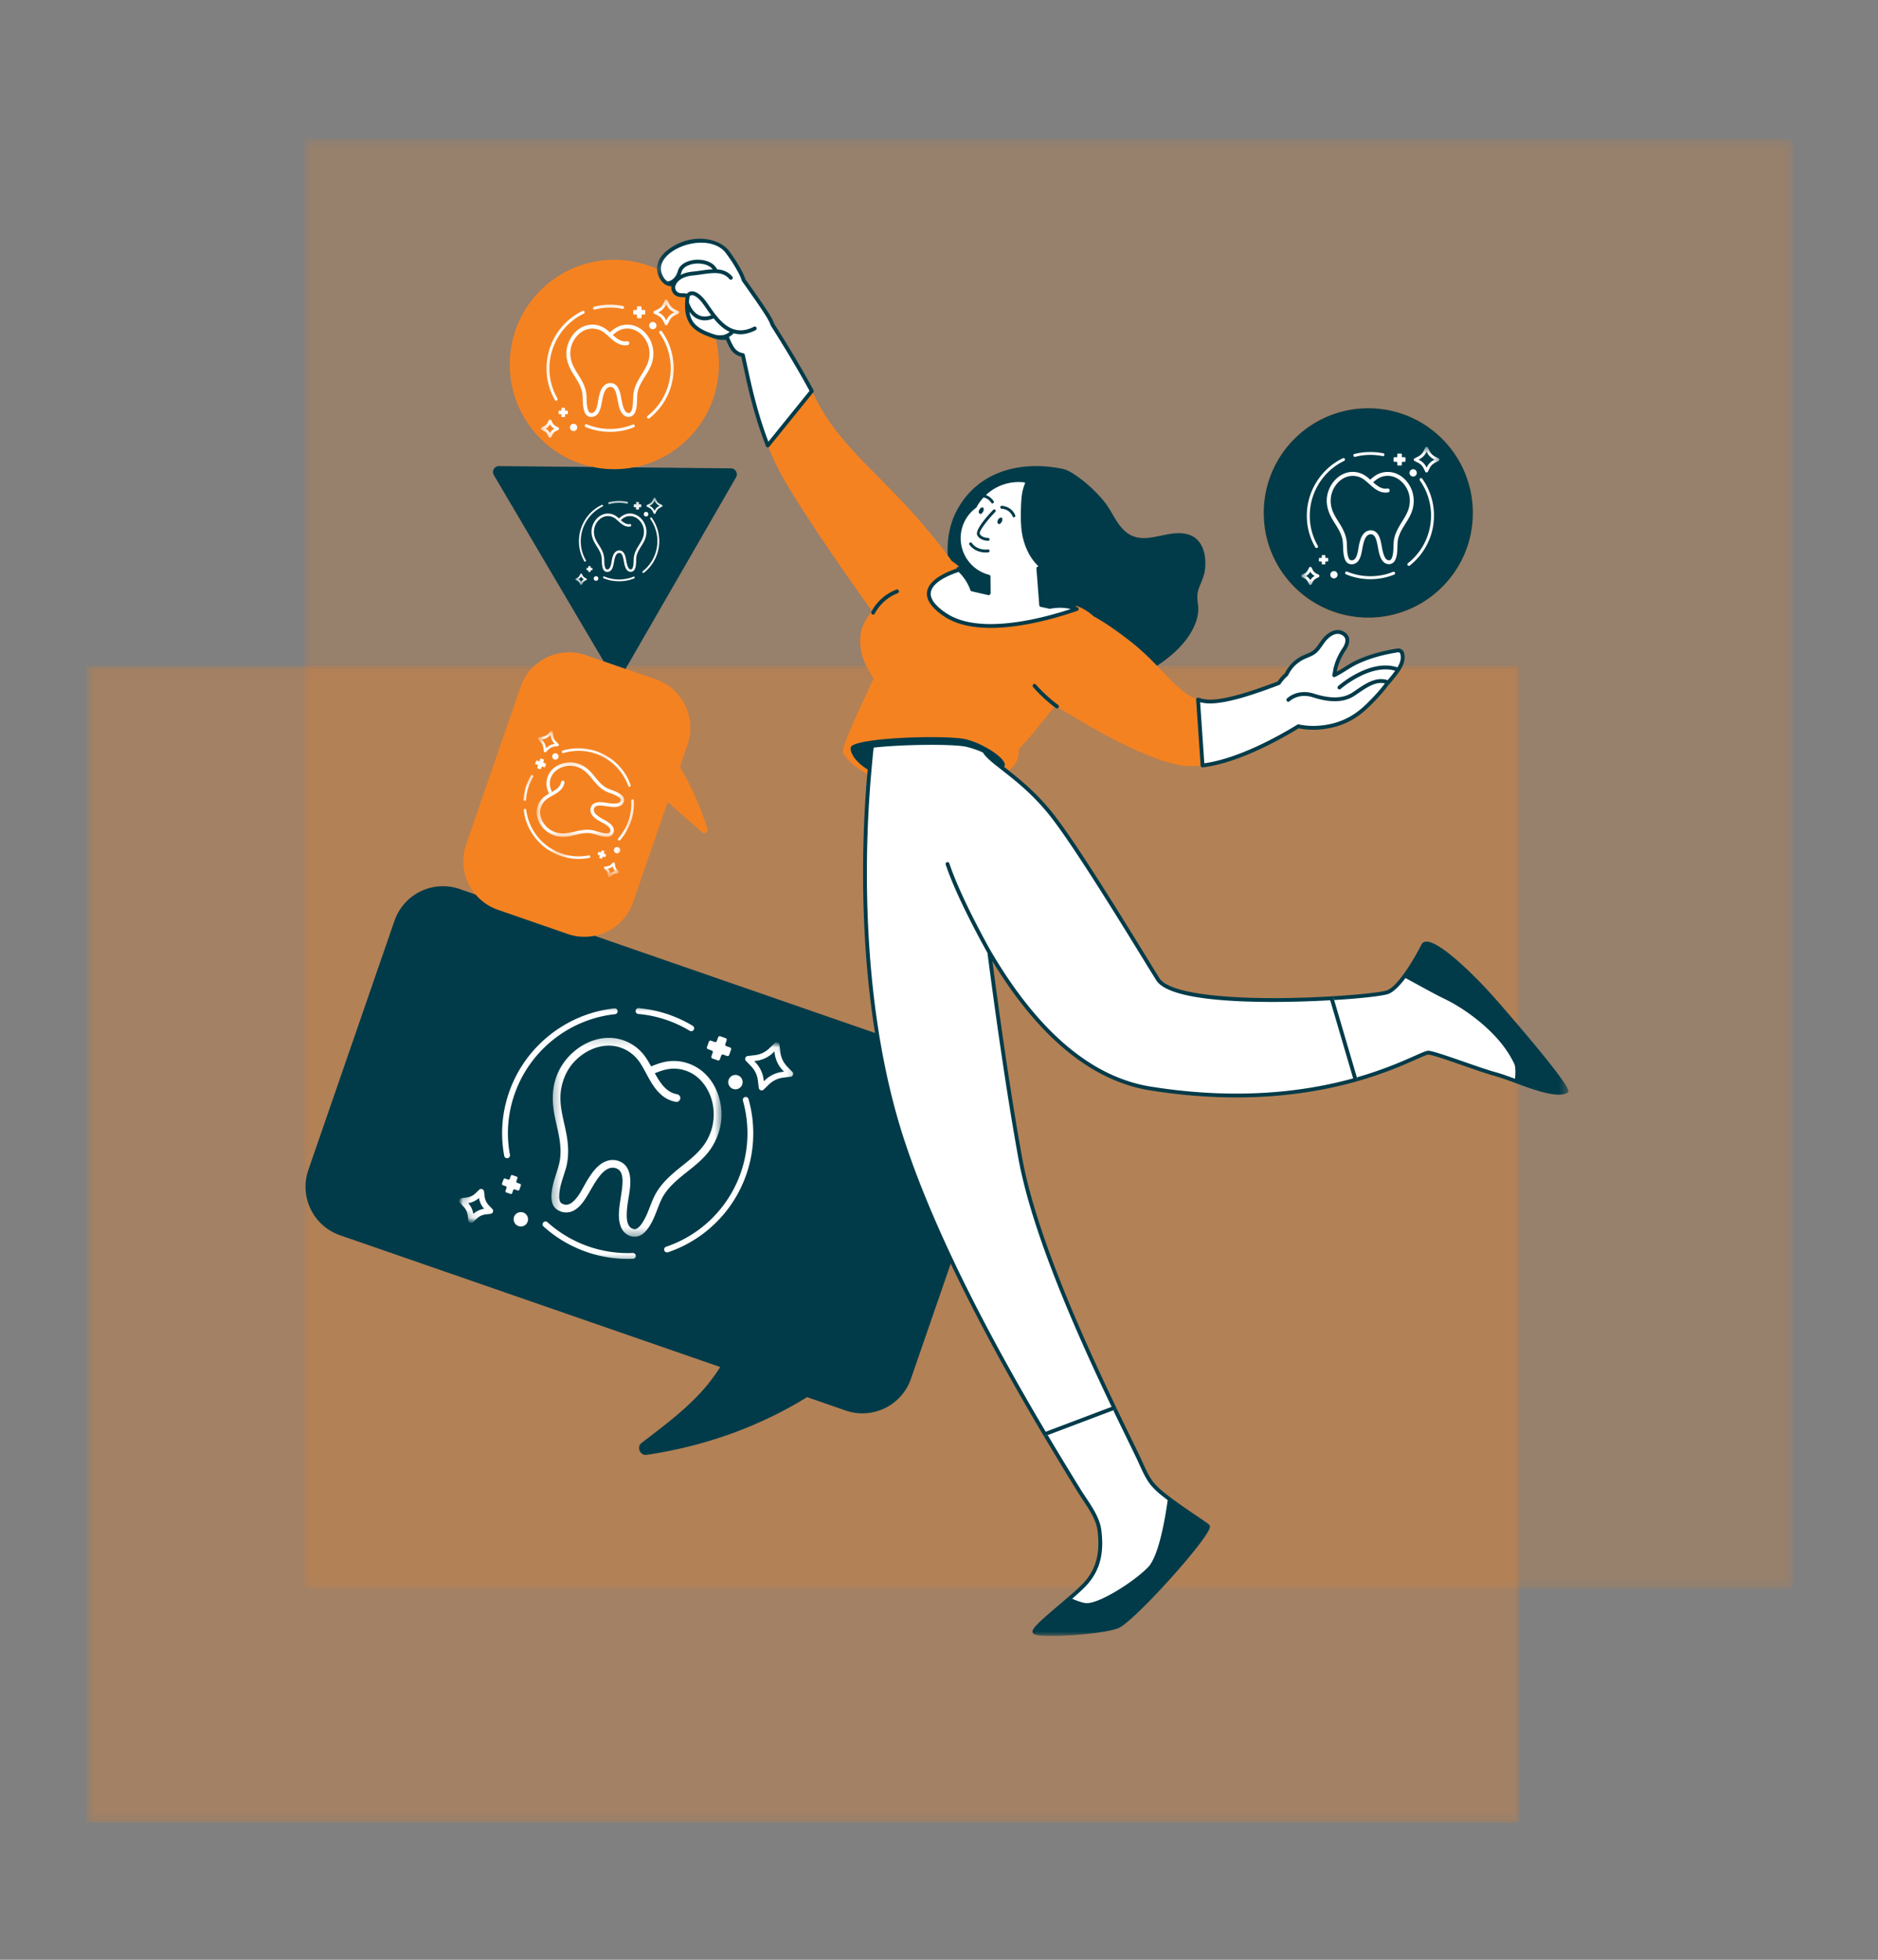 <svg xmlns="http://www.w3.org/2000/svg" fill="none" viewBox="0 0 209 218">
  <rect x="0" y="0" width="209" height="218" fill="#808080" stroke="none"/>
  <g opacity=".3">
    <mask id="a" width="162" height="130" x="9" y="73" maskUnits="userSpaceOnUse" style="mask-type:luminance">
      <path fill="#fff" d="M170.01 73.634H9V203h161.01V73.634Z"/>
    </mask>
    <g mask="url(#a)">
      <mask id="b" width="161" height="129" x="9" y="74" maskUnits="userSpaceOnUse" style="mask-type:luminance">
        <path fill="#fff" d="M9.626 74.007H169.08V202.76H9.626V74.007Z"/>
      </mask>
      <g mask="url(#b)">
        <path fill="#F58220" d="M9.626 74.007h159.4V202.76H9.626V74.007Z"/>
      </g>
    </g>
  </g>
  <g opacity=".2">
    <mask id="c" width="168" height="163" x="33" y="15" maskUnits="userSpaceOnUse" style="mask-type:luminance">
      <path fill="#fff" d="M200.54 15H33.198v162.029H200.54V15Z"/>
    </mask>
    <g mask="url(#c)">
      <mask id="d" width="167" height="162" x="33" y="15" maskUnits="userSpaceOnUse" style="mask-type:luminance">
        <path fill="#fff" d="M33.849 15.467h165.723v161.261H33.849V15.467Z"/>
      </mask>
      <g mask="url(#d)">
        <path fill="#F58220" d="M33.849 15.467h165.668v161.261H33.849V15.467Z"/>
      </g>
    </g>
  </g>
  <path fill="#F58220" d="M163.914 57.06a11.479 11.479 0 0 1-.502 3.38 11.568 11.568 0 0 1-2.907 4.854c-.27.271-.55.526-.846.769-.294.24-.6.469-.916.681a11.927 11.927 0 0 1-2.014 1.076 11.608 11.608 0 0 1-2.182.662 11.636 11.636 0 0 1-3.412.168 11.57 11.57 0 0 1-2.237-.447 11.628 11.628 0 0 1-2.108-.872 11.548 11.548 0 0 1-2.743-2.037 11.774 11.774 0 0 1-1.448-1.764 11.596 11.596 0 0 1-1.076-2.014 11.873 11.873 0 0 1-.662-2.184 11.693 11.693 0 0 1-.166-3.416 11.695 11.695 0 0 1 .444-2.24 11.659 11.659 0 0 1 2.908-4.853c.27-.27.552-.526.846-.77a11 11 0 0 1 .918-.678c.315-.213.642-.41.979-.59a11.658 11.658 0 0 1 3.215-1.15 11.601 11.601 0 0 1 4.542 0 11.638 11.638 0 0 1 3.214 1.15c.338.18.664.377.982.59a11.486 11.486 0 0 1 1.762 1.448 11.772 11.772 0 0 1 1.448 1.764 11.659 11.659 0 0 1 1.076 2.014c.145.352.274.712.383 1.075a11.628 11.628 0 0 1 .447 2.24c.038.38.055.76.055 1.143Z"/>
  <path fill="#fff" d="M168.732 118.295c-1.59-3.484-5.559-6.273-7.859-7.36-1.151-.552-2.882-1.529-4.521-2.413-.598.82-1.26 1.545-1.842 1.813-.471.221-3.009.521-6.315.709-7.089.426-17.751.347-19.326-2.096-1.196-1.876-8.079-13.351-11.466-17.827-2.047-2.726-4.19-4.383-5.732-5.597-1.008-.786-1.779-1.371-2.143-1.985a9.883 9.883 0 0 0-1.968-.677c-1.496-.33-7.228-.285-10.522.11a78.705 78.705 0 0 0-.282 2.868c-.677 7.502-1.481 25.204 3.637 40.919 3.782 11.569 10.822 24.243 15.892 32.771l.226-.086-.226.086a470.993 470.993 0 0 0 3.8 6.273c.826 1.345 2.066 2.84 2.268 4.428.267 2.117.039 4.012-1.359 5.708-.41.504-1.196 1.214-2.062 1.955.55.267 1.164.519 1.764.631 1.479.3 5.763-2.491 7.259-4.082 1.166-1.247 1.907-5.281 2.222-7.663-.826-.635-1.656-1.238-2.235-2.121-.543-.826-.894-1.759-1.321-2.647-.87-1.801-1.755-3.593-2.619-5.396l-6.816 2.574 6.816-2.576c-3.606-7.549-8.913-19.245-10.473-27.867-1.354-7.472-2.599-16.394-3.434-22.825 4.363 7.441 10.286 13.951 17.954 15.164 10.003 1.591 17.626.472 22.806-.977 4.915-1.389 7.64-3.059 8.127-3.01.992.109 5.576 1.891 7.465 2.394.583.158 1.435.474 2.347.805.081-.789.111-1.624-.062-2.003Zm-51.965 41.053.057-.022c-.019.009-.039.015-.057.022Zm-10.026-95.97c.646.6 1.15 1.357 1.448 2.192l1.845.425-.002-.03-.016-1.822a4.437 4.437 0 0 1-.663-.223 4.416 4.416 0 0 1-.855-7.606 5.484 5.484 0 0 1 5.877-2.809c-.035.068-.07.136-.097.206-.015.03.016.06.016.105-.32.682-.397 1.422-.443 2.222-.007.114-.009.228-.015.342-.009.234-.016.471-.02.706-.002.07 0 .14 0 .21-.002.186 0 .37.004.554.005.134.013.268.022.401.009.13.013.259.024.39.027.27.059.537.105.805.031.153.066.308.106.462.011.05.026.098.039.147.031.105.061.21.094.315l.059.169.11.291.07.167c.044.1.092.2.14.298l.07.14a7.604 7.604 0 0 0 .248.425c.055.086.116.167.175.248.04.057.077.111.121.166.022.029.046.057.07.086.015.02.031.037.046.054.184.22.381.428.6.612-.118.072-.241.14-.366.206l.314 4.07.97.207a6.345 6.345 0 0 1 1.103-.112c.661 0 1.308.112 1.891.349-3.136 1.086-10.744 3.277-14.664.628-4.207-2.835.077-4.522 1.574-4.995Zm27.089 21.77-.504-7.33c.409.14.852.22 1.323.22 2.189 0 5.599-1.28 7.669-2.052.235-.348.511-.675.848-.968.158-.338.377-.649.627-.949a4.26 4.26 0 0 1 .909-.752c.408-.247.879-.39 1.302-.61.644-.351.926-.987 1.349-1.508.423-.52 1.238-1.195 2.053-.765.8.403.566 1.207.189 1.766-.438.662-.767 1.35-.955 2.09-.064.274-.095.546-.158.818.863-.414 1.678-1.039 2.414-1.39 1.427-.688 3.026-1.115 4.643-1.362.25-.04.454.129.502.31.25.91-.298 1.703-.878 2.442-.252.326-.518.637-.8.948-.596.83-1.35 1.624-2.086 2.35-.769.753-1.63 1.415-2.697 1.87-1.473.636-3.416.888-5.086.513-2.281 1.394-6.817 3.896-10.664 4.358Zm-47.868-49.04c1.216 1.917 2.965 4.757 4.382 7.395l-4.897 6.052c-1.602-4.04-2.28-7.906-2.774-10.058-.515-.072-.95-.365-1.231-.854-.206-.333-.355-.71-.517-1.067-.557.074-1.126-.046-1.659-.224-.747-.26-1.56-.59-2.101-1.176-.752-.824-.818-2.106-.623-3.278a2.602 2.602 0 0 0-.547-.062c-.327.007-.666-.048-.875-.315-.256-.338-.243-.653-.092-.931-.453.1-.94-.022-1.28-.507-2.206-3.164 5.036-6.034 7.231-3.023.401.552.787 1.108 1.116 1.693.217.38.506.888.664 1.412.346.48.688.961 1.023 1.45.55.782 1.102 1.562 1.61 2.37.22.347.432.724.57 1.123Z"/>
  <path fill="#F58220" d="M133.83 85.147c-.787.095-1.558.11-2.268 0-4.155-.6-10.947-4.66-14.116-6.674-1.612 2.023-3.641 4.534-3.948 4.709-.298.182.241 1.363-1.19 2.504-.188-.149-.366-.289-.541-.425.322-.497-.839-1.494-2.239-2.22a9.222 9.222 0 0 0-1.968-.788c-1.497-.383-7.229-.329-10.522.13-1.148.164-2 .365-2.268.621-.344.33.171 1.677 1.968 2.7l-.044.497c-1.897-.994-2.84-2.178-2.883-2.61-.08-.676 2.11-5.343 3.418-8.084-.364-.726-1.904-2.547-1.407-5.235.14-.756.644-1.562 1.218-2.3-2.42-3.373-6.61-9.322-9.42-13.989a28.605 28.605 0 0 1-2.173-4.428l4.897-6.052c.222.392.425.786.616 1.165 2.426 4.76 7.086 8.307 11.135 12.972 1.924 2.21 3.112 3.753 3.835 4.77.289.184.561.395.811.627-.093.03-.2.066-.309.105.065.1.127.195.179.278-1.268.416-4.01 1.558-3.034 3.392l-.003.002c.252.474.752.995 1.591 1.56 3.576 2.415 10.215.807 13.734-.32.147-.046.285-.092.421-.135l.035-.014.375-.124c.032-.014.067-.025.098-.035a4.42 4.42 0 0 0-.508-.17c.179-.058.35-.118.508-.172a5.424 5.424 0 0 1 1.871 1.148c1.013.541 2.334 1.413 4.1 2.787 3.51 2.743 5.086 5.69 7.527 6.48l.504 7.328ZM79.198 37.554c-.806-.28-1.628-.625-2.189-1.234-.82-.896-.85-2.224-.71-3.25a2.281 2.281 0 0 0-.305-.021c-.468.013-.826-.118-1.043-.397-.199-.263-.275-.54-.232-.817-.456-.004-.86-.224-1.143-.629-.296-.423-.443-.859-.452-1.288a11.57 11.57 0 0 0-4.757-1.02c-6.426 0-11.637 5.216-11.637 11.649 0 6.433 5.21 11.648 11.637 11.648 6.429 0 11.64-5.213 11.64-11.646 0-.988-.125-1.948-.356-2.861a6.789 6.789 0 0 1-.453-.134Zm-3.532 47.731.846-2.445a5.713 5.713 0 0 0-3.526-7.266L65.2 72.877a5.705 5.705 0 0 0-7.26 3.53l-6.062 17.531a5.713 5.713 0 0 0 3.525 7.266l7.788 2.697a5.709 5.709 0 0 0 7.259-3.53l3.86-11.161c1.285 1.13 2.564 2.259 3.857 3.39.298.267.644-.125.55-.44-.754-2.402-1.799-4.697-3.05-6.874Z"/>
  <path fill="#013B49" d="M163.914 57.06c0 6.43-5.21 11.645-11.639 11.645-6.427 0-11.637-5.215-11.637-11.646 0-6.433 5.21-11.648 11.637-11.648 6.429 0 11.639 5.215 11.639 11.648Zm-12.853 62.988a.222.222 0 0 1-.018.164.217.217 0 0 1-.129.103c-6.994 1.955-14.698 2.286-22.897.982-6.475-1.026-12.385-5.861-17.575-14.383.808 6.173 2 14.639 3.297 21.793 1.545 8.548 6.707 19.968 10.456 27.814a.209.209 0 0 1 .007.171.215.215 0 0 1-.123.121l-7.719 2.916a.216.216 0 0 1-.259-.09c-4.101-6.899-7.537-13.269-10.298-19.076l.002.005-4.428 12.807a5.707 5.707 0 0 1-7.261 3.53l-4.295-1.488a45.018 45.018 0 0 1-5.186 2.743c-4.017 1.815-8.316 3.029-12.663 3.675-.74.11-1.166-.883-.568-1.326 2.441-1.875 4.946-3.718 6.977-6.052a20.14 20.14 0 0 0 1.77-2.39l-42.31-14.659a5.71 5.71 0 0 1-3.526-7.263l9.586-27.718a5.707 5.707 0 0 1 7.262-3.53l1.77.613a5.674 5.674 0 0 0 2.47 1.694l7.787 2.697a5.674 5.674 0 0 0 2.986.198l31.204 10.808c-1.95-12.213-1.314-23.789-.837-29.085l.02-.223c-1.652-1.008-2.125-2.277-1.792-2.594.27-.257 1.12-.456 2.267-.623 3.294-.458 9.026-.513 10.522-.127a9.077 9.077 0 0 1 1.968.787c1.444.75 2.636 1.786 2.209 2.265l.179.14c1.538 1.208 3.644 2.864 5.658 5.546 2.684 3.548 7.483 11.359 10.061 15.557a251.275 251.275 0 0 0 1.414 2.284c1.349 2.092 10.581 2.511 19.133 1.998.105-.011.188.057.217.153l2.662 9.063Zm-.471-.088-2.553-8.692c-3.265.191-17.395.826-19.348-2.204-.249-.393-.751-1.208-1.415-2.29-2.577-4.192-7.369-11.992-10.04-15.524-1.981-2.638-4.062-4.273-5.581-5.467l-.278-.22c-.903-.703-1.621-1.264-1.994-1.857-.605-.274-1.266-.5-1.867-.636-1.47-.324-7.062-.27-10.283.095-.072.584-.157 1.47-.263 2.695-.63 6.992-1.54 24.965 3.629 40.834 2.892 8.856 8.201 19.814 15.78 32.573l7.334-2.77c-3.751-7.861-8.85-19.192-10.392-27.713-1.368-7.549-2.619-16.552-3.43-22.792-.271-.485-3.391-6.041-4.647-9.83a.214.214 0 0 1 .405-.133c1.289 3.891 4.58 9.693 4.633 9.785 5.252 8.955 11.242 14.024 17.805 15.062 8.054 1.282 15.627.973 22.505-.916ZM67.178 73.563l2.438.843 12.297-21.313a.664.664 0 0 0-.567-.994l-10.825-.106a11.632 11.632 0 0 1-4.54-.043l-10.447-.101a.663.663 0 0 0-.576.999l12.22 20.715Z"/>
  <mask id="e" width="102" height="156" x="73" y="26" maskUnits="userSpaceOnUse" style="mask-type:luminance">
    <path fill="#fff" d="M73.08 26H174.61v156H73.081V26Z"/>
  </mask>
  <g mask="url(#e)">
    <path fill="#013B49" d="M120.043 67.75a.213.213 0 0 0-.133-.202c-.081-.032-.165-.057-.248-.085l.167-.06a5.445 5.445 0 0 1 1.871 1.149c1.012.541 2.333 1.413 4.1 2.787 1.17.914 2.123 1.85 2.966 2.721 1.633-1.069 3.252-2.517 4.089-4.296.362-.774.583-1.657.471-2.507-.109-.789-.14-1.23.158-1.987.236-.599.504-1.15.598-1.797.221-1.53-.125-3.466-1.795-4.003-2.377-.756-4.993 1.514-7.119-.41-.999-.903-1.415-2.2-2.248-3.223a15.32 15.32 0 0 0-3.172-2.94c-.476-.332-.982-.638-1.55-.752-4.675-.943-9.498.293-11.788 4.787-.743 1.457-1.032 3.151-.938 4.85.167.227.325.44.458.628.29.184.561.395.811.629a7.44 7.44 0 0 0-.309.103c.022.033.04.061.059.094-1.236.412-3.126 1.254-3.321 2.597-.128.878.506 1.794 1.877 2.719 1.405.949 3.259 1.293 5.211 1.293 3.633 0 7.607-1.192 9.641-1.898a.212.212 0 0 0 .144-.197Zm-16.451-1.856c.169-1.174 2.132-1.957 3.094-2.272a5.336 5.336 0 0 1 1.304 2.02.21.21 0 0 0 .153.136l1.843.425c.064.015.129-.017.182-.057a.251.251 0 0 0 .079-.184l-.018-1.82a.21.21 0 0 0-.16-.205 4.219 4.219 0 0 1-.631-.214 4.208 4.208 0 0 1-2.18-5.526 4.2 4.2 0 0 1 1.367-1.71.212.212 0 0 0 .064-.072c.21-.399.473-.762.771-1.084.579.133.833.567.844.587a.159.159 0 0 0 .217.063.158.158 0 0 0 .063-.217 1.659 1.659 0 0 0-.867-.692 5.314 5.314 0 0 1 4.351-1.402.233.233 0 0 0 .002.122c-.32.72-.39 1.497-.431 2.233-.005.072-.007.147-.009.22l-.004.126a23.95 23.95 0 0 0-.022.712v.21c-.003.19 0 .376.004.564.004.1.009.202.015.302l.014.204c.004.099.011.2.019.298.029.298.064.568.108.822a8.622 8.622 0 0 0 .138.587l.011.042a7 7 0 0 0 .096.324l.061.175a6.18 6.18 0 0 0 .187.471c.043.103.094.206.144.307l.073.147a4.532 4.532 0 0 0 .39.633l.081.114c.03.042.059.083.092.123l.12.144c.136.163.27.307.403.436l-.105.057a.213.213 0 0 0-.112.204l.314 4.071a.21.21 0 0 0 .168.193l.969.206a.205.205 0 0 0 .081 0 6.453 6.453 0 0 1 1.067-.107c.425 0 .831.048 1.21.14-3.368 1.106-10.244 2.892-13.864.447-1.227-.826-1.799-1.6-1.696-2.303Zm48.834 12.665c.644-.636 1.464-1.48 2.095-2.36.311-.344.576-.657.808-.96.616-.782 1.192-1.63.916-2.627a.65.65 0 0 0-.738-.467c-1.784.272-3.366.737-4.702 1.38-.368.176-.747.413-1.148.662-.287.18-.583.364-.883.529.021-.125.043-.25.072-.373.173-.684.478-1.345.927-2.025.188-.28.486-.832.348-1.365-.081-.304-.289-.543-.616-.707-1.071-.563-2.044.484-2.318.82a7.531 7.531 0 0 0-.348.475c-.268.387-.522.751-.934.977-.173.09-.352.166-.543.245-.256.11-.524.222-.773.375-.399.254-.71.513-.958.795-.28.333-.491.644-.638.953a5.026 5.026 0 0 0-.813.925l-.006.002c-2.02.752-5.399 2.012-7.524 2.012-.432 0-.853-.07-1.254-.208a.21.21 0 0 0-.199.03.214.214 0 0 0-.083.184l.504 7.332a.212.212 0 0 0 .214.197h.024c3.826-.46 8.3-2.899 10.676-4.343 1.608.338 3.565.132 5.131-.543.977-.419 1.856-1.026 2.763-1.915Zm-7.886 2.022a.22.22 0 0 0-.157.026c-2.281 1.394-6.62 3.778-10.356 4.3l-.466-6.795c.352.092.718.14 1.089.14 2.202 0 5.626-1.277 7.673-2.04l.07-.026a.207.207 0 0 0 .103-.081c.239-.355.504-.66.811-.927a.23.23 0 0 0 .052-.07 4.12 4.12 0 0 1 .594-.896c.217-.248.5-.483.861-.713.219-.133.458-.234.712-.341.191-.081.388-.165.581-.263.504-.276.798-.7 1.082-1.111.108-.154.213-.305.329-.45.221-.271 1.006-1.123 1.795-.71.217.11.346.255.394.439.07.27-.035.64-.289 1.019-.478.72-.8 1.426-.986 2.16-.033.14-.057.283-.081.423-.024.132-.046.263-.077.395a.213.213 0 0 0 .3.24c.454-.218.888-.488 1.308-.751.39-.243.758-.471 1.107-.638 1.299-.626 2.842-1.078 4.581-1.345.143-.022.244.075.263.156l.003.002c.146.534-.024 1.032-.318 1.516-3.035-1.012-6.449 1.948-6.593 2.075a.214.214 0 0 0 .14.375c.05 0 .101-.018.14-.055.033-.029 3.287-2.849 6.063-2.022a15.95 15.95 0 0 1-.841 1.052c-.011-.007-.022-.018-.038-.02-1.268-.386-2.399.385-3.492 1.128-.123.086-.246.169-.368.25-1.032.688-2.432.734-4.282.142-1.853-.596-2.975.487-3.021.533a.214.214 0 0 0 .149.366.215.215 0 0 0 .149-.062c.041-.04.994-.944 2.594-.431 1.979.635 3.499.574 4.647-.191.123-.083.248-.169.373-.252 1.008-.688 1.965-1.337 2.986-1.11-.618.84-1.387 1.636-1.996 2.236-.867.853-1.704 1.431-2.634 1.828-1.516.653-3.413.845-4.954.5ZM86.158 36.013c-.125-.346-.307-.7-.585-1.141a53.767 53.767 0 0 0-1.615-2.377 56.72 56.72 0 0 0-1.006-1.427c-.173-.556-.484-1.098-.673-1.42-.344-.618-.747-1.19-1.128-1.713-1.004-1.378-4.03-2.139-6.679-.246-1.4 1-1.735 2.314-.898 3.517.285.405.69.625 1.146.629-.046.276.033.554.232.817.217.279.574.412 1.04.397.108.002.209.009.308.022a7.49 7.49 0 0 0-.053.567v.031c-.046.907.096 1.922.763 2.651.56.61 1.382.953 2.188 1.234a3.615 3.615 0 0 0 1.595.25l.04.087c.127.29.259.59.423.86.28.49.719.817 1.24.93.077.334.156.702.241 1.105.47 2.182 1.177 5.48 2.513 8.85a.212.212 0 0 0 .364.055l4.897-6.055a.209.209 0 0 0 .022-.234c-1.415-2.634-3.16-5.467-4.376-7.389Zm-9.411-3.045a.319.319 0 0 1 .21-.132c.127-.021.416.022.905.51.217.218.462.568.745.972.164.238.346.495.539.753-.506.18-.96.18-1.35 0-.743-.346-1.067-1.242-1.124-1.422.013-.236.042-.466.075-.681Zm-.025 1.715c.21.296.5.592.89.774.257.118.528.178.815.178.313 0 .647-.075.995-.215.49.605 1.076 1.174 1.781 1.494-.497.445-1.113.42-1.496.344a5.152 5.152 0 0 1-.37-.107c-.752-.263-1.517-.58-2.014-1.12-.344-.375-.52-.85-.6-1.347Zm8.791 14.453c-1.236-3.216-1.908-6.348-2.36-8.442-.098-.46-.188-.877-.271-1.245a.215.215 0 0 0-.18-.164c-.46-.064-.832-.322-1.078-.754a6.504 6.504 0 0 1-.4-.813l-.104-.23c.186-.098.364-.234.526-.414.239.066.489.107.756.107.51 0 1.071-.135 1.692-.453a.214.214 0 0 0-.195-.381c-2.466 1.27-3.899-.778-4.944-2.275-.293-.42-.547-.782-.793-1.028-.48-.48-.911-.692-1.284-.628a.717.717 0 0 0-.43.25 2.775 2.775 0 0 0-.457-.044c-.35.01-.572-.066-.7-.23-.181-.24-.205-.463-.076-.702.002-.004 0-.008.002-.01.005-.01.011-.018.013-.029.005-.007.285-.848 1.86-1.006.331-.033.656-.079.971-.125 1.332-.186 2.384-.335 3.112.522.076.09.21.1.3.024.09-.077.1-.21.024-.3-.469-.552-1.047-.756-1.69-.802-.407-.837-1.46-1.104-2.285-1.072-.87.04-1.849.43-2.07 1.214-.292 1.037-.982 1.181-1.138 1.201a1.049 1.049 0 0 1-.39-.346c-.99-1.42.226-2.518.796-2.925 1.819-1.298 4.873-1.517 6.087.149.374.515.767 1.073 1.102 1.674.184.315.488.845.646 1.367a.202.202 0 0 0 .031.061 60.3 60.3 0 0 1 1.03 1.464 52 52 0 0 1 1.595 2.347c.267.425.438.758.552 1.08.004.015.011.03.02.044 1.196 1.884 2.905 4.66 4.308 7.255l-4.578 5.66ZM75.73 30.588c.048-.111.094-.23.131-.366.14-.495.83-.865 1.681-.902.616-.029 1.387.133 1.77.64-.42.015-.86.076-1.31.14-.309.043-.629.087-.953.12-.57.057-1 .2-1.32.368Zm58.834 139.021a.314.314 0 0 1 .081.272c-.147 1.26-7.783 9.788-9.963 11.126-.927.561-5.129.976-7.675.976-.916 0-1.618-.055-1.876-.174-.162-.074-.21-.181-.221-.256-.064-.412.729-1.131 2.844-2.932.348-.295.699-.593 1.038-.889h.002c.717-.616 1.6-1.389 2.036-1.926 1.207-1.466 1.611-3.175 1.31-5.546-.149-1.188-.905-2.323-1.636-3.418a30.443 30.443 0 0 1-.601-.927 442.188 442.188 0 0 1-3.799-6.275.215.215 0 0 0 .182.105c.026 0 .05-.005.076-.016l.237-.089c1.284 2.16 2.57 4.266 3.668 6.051.182.298.386.601.594.912.721 1.087 1.542 2.316 1.704 3.602.316 2.498-.118 4.308-1.404 5.87-.329.403-.901.953-1.836 1.764l.101.046a11.976 11.976 0 0 0 .425.173c.05.02.1.037.151.055.087.031.173.057.256.083.042.011.083.027.125.038.121.032.239.059.351.081.423.085 1.124-.119 1.934-.489 1.784-.813 4.098-2.43 5.132-3.53.079-.083.156-.18.228-.287.024-.037.048-.079.072-.118.048-.077.097-.152.143-.239.028-.051.052-.108.079-.16.041-.083.083-.164.124-.254.027-.062.053-.132.079-.195.038-.09.075-.176.11-.27l.079-.221c.033-.094.068-.186.098-.283.027-.079.051-.16.075-.239l.092-.295.07-.252c.026-.101.055-.202.083-.303l.066-.265.074-.302c.02-.09.04-.18.062-.27l.066-.298.057-.271.059-.29.052-.269.051-.274.048-.261c.015-.085.031-.173.044-.256.015-.083.028-.167.041-.248.013-.079.027-.158.038-.232l.037-.226.033-.212.026-.191c.011-.066.02-.131.028-.193a3.6 3.6 0 0 0 .022-.155l.014-.092-.088-.068c-.758-.581-1.543-1.183-2.097-2.031-.394-.601-.692-1.26-.979-1.898-.119-.259-.235-.517-.358-.771-.37-.769-.745-1.536-1.117-2.305-.473-.971-.949-1.944-1.416-2.919l-3.562 1.348 3.746-1.416a.23.23 0 0 0 .123-.12.212.212 0 0 0-.006-.171c.495 1.032.997 2.062 1.498 3.091.373.767.748 1.536 1.118 2.306.125.258.243.519.361.78.281.624.57 1.266.947 1.84.517.787 1.238 1.341 2 1.928l.185.141c.999.749 2.107 1.498 2.916 2.046.789.533 1.207.817 1.343.953Zm31.745-58.628c-2.877-3.225-6.367-6.4-7.653-6.232a.585.585 0 0 0-.463.32c-.094.191-.953 1.889-2.011 3.326v.003h-.002c-.673.92-1.28 1.525-1.76 1.744-.394.184-2.715.488-6.238.69.105-.011.188.057.217.153l2.662 9.063a.227.227 0 0 1-.017.164.223.223 0 0 1-.13.101c3.134-.885 5.384-1.884 6.727-2.483.603-.267 1.175-.521 1.313-.521h.006c.526.059 2.209.644 3.837 1.21 1.35.468 2.745.953 3.595 1.181.515.138 1.258.409 2.047.694l.285.103c1.694.636 3.523 1.271 4.75 1.271.377 0 .697-.059.94-.199a.255.255 0 0 0 .125-.184c.143-.903-8.147-10.31-8.23-10.404Zm.195 8.307c-.837-.224-2.224-.706-3.567-1.173-1.727-.6-3.357-1.165-3.933-1.231h-.044c-.226 0-.585.153-1.492.556-1.304.581-3.469 1.543-6.466 2.404l-2.526-8.602c3.118-.186 5.618-.476 6.124-.712.523-.241 1.133-.824 1.814-1.731.419.225.839.455 1.256.681 1.176.644 2.287 1.251 3.111 1.646 1.961.929 6.104 3.637 7.757 7.259.011.022.022.05.03.083.005.007.007.018.009.029.007.024.013.052.02.083.004.015.006.033.009.048l.015.101.006.068c.003.037.007.076.009.118.002.029.005.059.005.09l.004.14v.116l-.004.165c0 .043-.003.092-.005.14-.004.061-.006.125-.011.191-.004.054-.006.109-.011.168l-.008.077-.022-.009c-.796-.289-1.55-.563-2.08-.705Zm-48.755-40.876a.212.212 0 0 1-.122.388.2.2 0 0 1-.123-.04 15.95 15.95 0 0 1-2.533-2.329.21.21 0 0 1 .02-.3.212.212 0 0 1 .3.02c1.185 1.354 2.447 2.252 2.458 2.261ZM100.032 65.71a.214.214 0 0 1-.125.276c-1.806.686-2.535 2.237-2.542 2.253a.211.211 0 0 1-.283.105.21.21 0 0 1-.105-.28c.031-.07.802-1.727 2.779-2.477a.213.213 0 0 1 .276.123Zm11.258-8.11c.195-.08.252.027.263.139a.532.532 0 0 1-.079.32c-.077.129-.21.297-.364.214-.236-.129-.048-.576.18-.672Zm-2.077-1.123c.195-.084.252.024.263.138a.536.536 0 0 1-.079.32c-.077.129-.213.295-.364.212-.237-.13-.048-.576.18-.67Zm1.553.462c-.94.97-1.856 2.187-1.724 2.45.223.444.922.45.929.45.087 0 .16.073.16.16a.16.16 0 0 1-.16.16c-.051 0-.905-.008-1.214-.626-.3-.598 1.286-2.307 1.779-2.818a.16.16 0 0 1 .226-.002.16.16 0 0 1 .004.226Zm-.635 4.319a.16.16 0 0 1-.134.181c-.015.003-.125.02-.289.02-.438 0-1.275-.112-1.821-.87a.163.163 0 0 1 .037-.223.161.161 0 0 1 .224.037c.633.883 1.788.723 1.801.72.083-.008.169.047.182.135Zm1.19-4.843a.153.153 0 0 1 .173-.147c1.161.097 1.481 1.03 1.494 1.07a.16.16 0 0 1-.101.201.159.159 0 0 1-.201-.1c-.011-.031-.274-.772-1.221-.853a.157.157 0 0 1-.144-.17Z"/>
  </g>
  <mask id="f" width="16" height="16" x="60" y="33" maskUnits="userSpaceOnUse" style="mask-type:luminance">
    <path fill="#fff" d="M60.206 33.325H75.73v15.524H60.206V33.325Z"/>
  </mask>
  <g mask="url(#f)">
    <path fill="#fff" d="M71.806 34.572v.322c0 .061-.031.094-.092.094h-.226c-.061 0-.092.03-.092.092v.224c0 .063-.03.094-.092.094h-.324c-.062 0-.092-.031-.092-.095v-.223c0-.061-.031-.092-.092-.092h-.226c-.061 0-.092-.033-.092-.094v-.322c0-.062.03-.092.092-.092h.226c.06 0 .092-.031.092-.095v-.223c0-.061.03-.094.092-.094h.324c.061 0 .092.033.092.094v.223c0 .064.03.095.092.095h.226c.061 0 .092.03.092.092Zm-8.68 11.11h-.175c-.048 0-.072-.023-.072-.071v-.176c0-.048-.024-.072-.072-.072h-.252c-.048 0-.073.024-.073.072v.176c0 .048-.024.072-.072.072h-.175c-.048 0-.072.024-.072.072v.25c0 .048.024.072.072.072h.175c.048 0 .072.024.072.073v.175c0 .048.025.072.073.072h.252c.048 0 .072-.024.072-.072v-.175c0-.049.024-.073.072-.073h.176c.048 0 .072-.024.072-.072v-.25c0-.048-.024-.072-.072-.072Zm.69 1.462a.387.387 0 0 0-.28.132.388.388 0 0 0-.105.291.397.397 0 0 0 .42.386.389.389 0 0 0 .281-.13.39.39 0 0 0 .108-.29.383.383 0 0 0-.132-.281.39.39 0 0 0-.291-.108Zm8.853-10.521a.393.393 0 0 0 .28-.13.397.397 0 0 0 .106-.291.383.383 0 0 0-.132-.28.383.383 0 0 0-.29-.108.383.383 0 0 0-.28.132.39.39 0 0 0-.107.29.387.387 0 0 0 .132.281c.08.075.18.11.291.106Zm2.899-1.876c0 .068-.03.116-.09.147l-.37.184c-.28.142-.491.353-.633.633l-.185.37a.151.151 0 0 1-.144.09.152.152 0 0 1-.147-.09l-.184-.37a1.405 1.405 0 0 0-.633-.633l-.37-.184a.154.154 0 0 1-.09-.147c0-.068.03-.116.09-.147l.37-.184c.28-.14.49-.35.633-.633l.184-.368c.029-.062.079-.09.147-.09.066 0 .116.028.144.09l.184.368c.143.282.353.493.634.633l.37.184c.06.03.09.079.09.147Zm-.53 0-.075-.037a1.703 1.703 0 0 1-.78-.78l-.037-.075-.04.075a1.703 1.703 0 0 1-.78.78l-.074.037.074.037c.347.175.607.434.78.78l.038.077.04-.077c.172-.346.433-.605.78-.78l.074-.037ZM62.213 47.683c0 .068-.03.117-.092.147l-.245.123a.87.87 0 0 0-.397.396l-.123.246a.153.153 0 0 1-.147.092.153.153 0 0 1-.147-.092l-.122-.245a.87.87 0 0 0-.397-.397l-.247-.123a.154.154 0 0 1-.09-.147c0-.068.03-.116.09-.146l.247-.123a.869.869 0 0 0 .397-.397l.123-.245a.153.153 0 0 1 .146-.092c.068 0 .116.03.147.092l.123.245a.869.869 0 0 0 .397.397l.245.123c.061.03.092.078.092.146Zm-.528 0a1.196 1.196 0 0 1-.476-.475 1.21 1.21 0 0 1-.475.475c.204.112.361.272.475.476.112-.204.272-.364.476-.476Zm11.75-10.85a.152.152 0 0 0-.065.105.161.161 0 0 0 .026.123 6.72 6.72 0 0 1 1.177 4.869 6.767 6.767 0 0 1-.835 2.41 6.749 6.749 0 0 1-1.67 1.93.149.149 0 0 0-.058.11.15.15 0 0 0 .032.12.168.168 0 0 0 .11.062.158.158 0 0 0 .12-.035 7.062 7.062 0 0 0 2.308-3.246c.149-.425.254-.858.317-1.303a7.26 7.26 0 0 0 .066-1.343 7.064 7.064 0 0 0-1.3-3.764.152.152 0 0 0-.104-.067.155.155 0 0 0-.123.029Zm-7.272-2.397a.266.266 0 0 0 .042-.005 6.757 6.757 0 0 1 3.048-.076.153.153 0 0 0 .123-.024.149.149 0 0 0 .07-.103.152.152 0 0 0-.022-.123.158.158 0 0 0-.105-.07 7.066 7.066 0 0 0-3.197.079c-.092.024-.134.083-.12.18.01.094.065.142.162.142Zm-1.332.149a7.123 7.123 0 0 0-4.016 6.383c0 1.257.313 2.434.94 3.525a.16.16 0 0 0 .1.077.16.16 0 0 0 .2-.116.156.156 0 0 0-.015-.125 6.63 6.63 0 0 1-.896-3.361 6.791 6.791 0 0 1 3.828-6.087c.041-.02.07-.05.085-.095a.166.166 0 0 0-.1-.208.155.155 0 0 0-.126.007Zm5.585 12.645a6.734 6.734 0 0 1-2.559.486 6.712 6.712 0 0 1-2.552-.512.164.164 0 0 0-.125-.003.165.165 0 0 0 0 .305 7.093 7.093 0 0 0 5.36.026.154.154 0 0 0 .089-.087.154.154 0 0 0 0-.125.16.16 0 0 0-.213-.09Z"/>
  </g>
  <path fill="#fff" d="M68.028 37.42c-.208.189-.517-.12-.31-.309.319-.282.634-.574 1.022-.756.344-.16.708-.24 1.087-.239.379.003.74.084 1.084.248.719.333 1.269.986 1.563 1.711.291.717.308 1.53.09 2.268-.235.782-.748 1.433-1.144 2.136-.195.347-.36.708-.447 1.098-.055.25-.062.5-.07.754-.018.535-.016 1.144-.274 1.628-.272.508-.938.548-1.317.127-.368-.405-.465-.995-.568-1.514-.055-.274-.1-.552-.18-.822-.065-.221-.161-.484-.35-.62-.184-.131-.451-.103-.631.033-.202.156-.313.412-.39.644-.169.5-.206 1.028-.344 1.534-.077.274-.186.557-.388.767a.92.92 0 0 1-.859.252c-.543-.125-.657-.809-.71-1.27-.061-.538-.006-1.092-.144-1.618-.204-.782-.706-1.433-1.105-2.121-.398-.686-.655-1.437-.602-2.24.1-1.529 1.338-3.047 2.962-2.999.388.011.752.107 1.096.29.33.17.609.422.885.67.475.427 1.074 1.014 1.775.894.116-.02.234.028.267.15.03.108-.035.25-.151.27a1.7 1.7 0 0 1-1.004-.129c-.635-.278-1.086-.828-1.625-1.247a2.12 2.12 0 0 0-1.948-.361c-.693.219-1.24.782-1.552 1.426-.304.636-.348 1.374-.168 2.051.199.745.679 1.365 1.062 2.023.35.6.603 1.235.633 1.937.02.495.003 1.019.158 1.496a.808.808 0 0 0 .125.254.25.25 0 0 0 .143.097c.225.052.41-.046.53-.23.265-.41.293-.951.39-1.418.103-.508.25-1.109.677-1.448a.98.98 0 0 1 .848-.206c.272.057.486.254.627.486.273.456.328 1.017.431 1.53.048.254.114.504.202.747.077.2.193.414.372.508a.434.434 0 0 0 .252.035c.064-.01.055-.009.099-.04.009-.006-.004.007.022-.017.017-.017.035-.035.05-.055-.017.022.018-.028.024-.037a1.072 1.072 0 0 0 .086-.182c.04-.12.068-.243.087-.368.08-.467.044-.942.097-1.411.087-.791.48-1.475.894-2.139.399-.64.8-1.284.874-2.05a2.886 2.886 0 0 0-.521-2.008c-.401-.571-1.035-1.016-1.745-1.075-.346-.031-.679.024-.997.16-.374.164-.67.438-.97.705Z"/>
  <mask id="g" width="11" height="11" x="64" y="55" maskUnits="userSpaceOnUse" style="mask-type:luminance">
    <path fill="#fff" d="M64.04 55.368h10.07v9.652H64.04v-9.652Z"/>
  </mask>
  <g mask="url(#g)">
    <path fill="#fff" d="M71.367 56.157v.203c0 .04-.02.06-.059.06h-.14c-.04 0-.06.017-.06.056v.143c0 .04-.02.059-.059.059h-.203c-.04 0-.06-.02-.06-.06v-.142c0-.039-.017-.056-.056-.056h-.143c-.04 0-.059-.02-.059-.06v-.203c0-.04.02-.06.06-.06h.142c.039 0 .056-.02.056-.059v-.14c0-.04.02-.06.06-.06h.203c.04 0 .06.02.06.06v.14c0 .04.02.06.059.06h.14c.04 0 .06.02.06.059Zm-5.482 7.018h-.112c-.03 0-.046-.016-.046-.046v-.112c0-.03-.013-.044-.044-.044h-.16c-.03 0-.046.013-.046.044v.112c0 .03-.015.046-.046.046h-.11c-.03 0-.045.015-.045.046v.158c0 .03.015.046.046.046h.11c.03 0 .045.015.045.046v.11c0 .03.016.045.046.045h.16c.031 0 .044-.015.044-.046v-.11c0-.03.016-.045.046-.045h.112c.03 0 .046-.016.046-.046v-.158c0-.03-.015-.046-.046-.046Zm.436.922a.252.252 0 0 0-.177.083.249.249 0 0 0-.066.184c.002.07.03.13.08.178a.25.25 0 0 0 .185.068.248.248 0 0 0 .177-.083.25.25 0 0 0 .068-.184.252.252 0 0 0-.083-.178.25.25 0 0 0-.184-.068Zm5.592-6.645a.25.25 0 0 0 .177-.082.24.24 0 0 0 .066-.184.242.242 0 0 0-.081-.177.25.25 0 0 0-.184-.068.248.248 0 0 0-.178.083.25.25 0 0 0-.067.184c.004.07.03.13.083.178.052.046.114.07.184.066Zm1.832-1.184c0 .042-.02.073-.057.092l-.235.116a.868.868 0 0 0-.399.4l-.116.234a.1.1 0 0 1-.094.057.098.098 0 0 1-.092-.057l-.116-.235a.88.88 0 0 0-.399-.399l-.234-.116a.098.098 0 0 1-.057-.092.1.1 0 0 1 .057-.094l.234-.116a.868.868 0 0 0 .399-.399l.116-.234a.098.098 0 0 1 .092-.057.1.1 0 0 1 .094.057l.116.234a.858.858 0 0 0 .4.399l.234.116a.1.1 0 0 1 .057.094Zm-.336 0-.048-.024a1.075 1.075 0 0 1-.493-.493l-.024-.048-.022.048c-.11.22-.274.384-.493.493l-.048.024.048.022c.22.11.384.274.493.493l.022.048.024-.048c.11-.219.274-.383.493-.493l.048-.022Zm-8.103 8.171a.095.095 0 0 1-.056.092l-.156.077a.557.557 0 0 0-.25.252l-.076.155a.1.1 0 0 1-.095.057.099.099 0 0 1-.092-.057l-.076-.155a.562.562 0 0 0-.252-.252l-.156-.077a.099.099 0 0 1-.057-.092.1.1 0 0 1 .057-.094l.156-.077a.557.557 0 0 0 .252-.25l.076-.155c.02-.04.05-.057.092-.057.044 0 .075.017.094.057l.077.155c.055.11.14.195.25.25l.156.077c.039.02.056.05.056.094Zm-.332 0a.79.79 0 0 1-.3-.3.76.76 0 0 1-.3.3c.128.07.23.17.3.3a.76.76 0 0 1 .3-.3Zm7.423-6.854c-.055.04-.064.088-.024.143.158.22.291.455.403.703a4.21 4.21 0 0 1 .34 2.373c-.04.27-.103.53-.19.786a4.297 4.297 0 0 1-1.392 1.955c-.053.044-.06.092-.018.145.044.054.092.061.147.017a4.42 4.42 0 0 0 1.104-1.277c.143-.246.261-.502.353-.772.094-.27.16-.543.2-.823a4.4 4.4 0 0 0-.08-1.69 4.427 4.427 0 0 0-.699-1.536c-.039-.057-.087-.066-.144-.024Zm-4.593-1.514a4.299 4.299 0 0 1 1.95-.053c.068.016.11-.013.123-.078.013-.068-.013-.11-.08-.123a4.452 4.452 0 0 0-2.019.05c-.059.016-.085.053-.077.112.007.061.042.092.103.092Zm-.843.094a4.496 4.496 0 0 0-2.535 4.032c0 .793.197 1.536.593 2.226.035.06.081.072.14.037.062-.032.073-.08.04-.14a4.18 4.18 0 0 1-.567-2.123c0-1.63.95-3.14 2.419-3.846.063-.03.078-.076.048-.137-.029-.062-.075-.08-.138-.049Zm3.53 7.987a4.218 4.218 0 0 1-1.617.307 4.204 4.204 0 0 1-1.613-.325c-.063-.026-.11-.008-.136.057-.026.064-.006.108.057.134a4.435 4.435 0 0 0 1.692.342 4.444 4.444 0 0 0 1.693-.324c.064-.025.084-.07.057-.134-.026-.064-.07-.083-.133-.057Z"/>
  </g>
  <path fill="#fff" d="M68.98 57.956c-.13.118-.326-.077-.194-.196.2-.18.4-.363.644-.477a1.54 1.54 0 0 1 1.372.004c.453.213.802.625.988 1.083.184.451.195.966.055 1.43-.147.496-.471.908-.721 1.352-.123.22-.228.447-.283.693-.035.157-.04.315-.044.475-.01.338-.008.723-.173 1.03-.17.32-.591.344-.832.079-.233-.256-.294-.629-.358-.955-.035-.173-.063-.349-.114-.52-.041-.14-.103-.306-.22-.392-.117-.083-.286-.066-.4.022-.127.096-.197.258-.247.407-.105.314-.13.65-.217.967-.048.175-.116.353-.243.484a.54.54 0 0 1-.544.16c-.342-.079-.416-.51-.449-.802-.04-.34-.004-.69-.09-1.023-.13-.493-.447-.903-.699-1.339-.252-.434-.414-.907-.379-1.413.062-.966.844-1.926 1.87-1.896.245.007.475.068.692.182.21.11.385.268.558.425.303.27.68.64 1.122.564.075-.014.15.02.169.096.02.068-.022.158-.096.17-.22.038-.43.01-.634-.083-.4-.175-.686-.523-1.025-.786a1.347 1.347 0 0 0-1.232-.23c-.438.14-.784.495-.98.903a1.886 1.886 0 0 0-.106 1.295c.127.47.429.863.672 1.277.222.38.38.78.399 1.225.013.313.002.642.1.944a.457.457 0 0 0 .08.16c.022.03.05.053.087.062.145.032.261-.029.336-.145.168-.259.186-.6.247-.896.066-.322.158-.7.428-.914a.618.618 0 0 1 .536-.131c.171.035.307.162.395.306.173.29.208.645.274.967a2.9 2.9 0 0 0 .127.473c.048.125.12.26.234.32.05.024.105.03.16.024.04-.009.033-.007.061-.026.007-.005-.002.004.014-.011.013-.011.022-.022.033-.035-.011.015.01-.018.015-.025a.284.284 0 0 0 .024-.043.403.403 0 0 0 .03-.07 1.42 1.42 0 0 0 .055-.233c.05-.295.027-.596.062-.892.055-.5.302-.93.565-1.351.252-.404.504-.811.55-1.295a1.813 1.813 0 0 0-.329-1.267c-.252-.361-.653-.644-1.102-.681a1.294 1.294 0 0 0-.629.103c-.236.103-.423.276-.613.444Z"/>
  <mask id="h" width="14" height="18" x="57" y="80" maskUnits="userSpaceOnUse" style="mask-type:luminance">
    <path fill="#fff" d="M57.936 80.971h12.901V97.8H57.936V80.971Z"/>
  </mask>
  <g mask="url(#h)">
    <mask id="i" width="18" height="18" x="55" y="80" maskUnits="userSpaceOnUse" style="mask-type:luminance">
      <path fill="#fff" d="m55.948 93.588 4.314-12.715 12.718 4.314-4.315 12.715-12.717-4.314Z"/>
    </mask>
    <g mask="url(#i)">
      <mask id="j" width="18" height="18" x="55" y="80" maskUnits="userSpaceOnUse" style="mask-type:luminance">
        <path fill="#fff" d="m55.948 93.588 4.314-12.715 12.718 4.314-4.315 12.715-12.717-4.314Z"/>
      </mask>
      <g mask="url(#j)">
        <path fill="#fff" d="m60.216 84.383.267.092c.05.015.066.05.05.1l-.063.187c-.017.05 0 .083.05.1l.185.064c.052.018.068.05.05.103l-.09.265c-.017.05-.05.068-.1.05l-.187-.063c-.05-.017-.085 0-.103.05l-.061.187c-.017.05-.053.068-.103.05l-.265-.09c-.05-.017-.068-.052-.05-.103l.063-.186c.015-.05 0-.083-.05-.1l-.187-.064c-.05-.018-.068-.05-.05-.103l.09-.265c.017-.05.052-.068.103-.05l.184.063c.053.017.085 0 .103-.05l.063-.187c.018-.05.05-.066.101-.05Zm6.723 10.25-.049.145c-.013.039-.04.052-.08.039l-.143-.048c-.04-.013-.068 0-.081.04l-.07.205c-.013.04 0 .066.04.081l.144.048c.04.013.052.04.04.08l-.049.144c-.015.04-.002.066.04.081l.205.07c.04.013.066 0 .08-.04l.05-.144c.013-.04.04-.053.079-.04l.144.049c.04.013.066 0 .08-.04l.07-.206c.015-.04.001-.065-.038-.08l-.145-.049c-.04-.013-.052-.04-.04-.079l.05-.144c.012-.04 0-.066-.04-.082l-.206-.07c-.04-.013-.068 0-.081.04Zm1.398-.16a.344.344 0 0 0 .028.267.343.343 0 0 0 .21.169.334.334 0 0 0 .268-.029.344.344 0 0 0 .168-.21.335.335 0 0 0-.028-.267.332.332 0 0 0-.21-.169.336.336 0 0 0-.268.029.332.332 0 0 0-.168.21Zm-6.19-10.226a.344.344 0 0 0-.029-.267.343.343 0 0 0-.21-.17.335.335 0 0 0-.268.03.332.332 0 0 0-.168.21.335.335 0 0 0 .028.267.332.332 0 0 0 .21.169.335.335 0 0 0 .268-.029.343.343 0 0 0 .169-.21Zm-.734-2.912c.054.02.087.057.096.116l.048.355c.037.272.151.504.344.699l.252.254c.042.042.053.09.033.145a.13.13 0 0 1-.114.096l-.355.048a1.213 1.213 0 0 0-.699.344l-.254.252a.137.137 0 0 1-.147.035c-.055-.02-.087-.057-.094-.116l-.05-.355a1.199 1.199 0 0 0-.344-.699l-.252-.254a.129.129 0 0 1-.033-.144.131.131 0 0 1 .114-.097l.357-.048c.27-.037.502-.153.697-.344l.254-.252a.137.137 0 0 1 .147-.035Zm-.15.438-.05.05c-.24.237-.528.38-.861.426l-.072.008.052.053c.237.239.377.526.423.859l.011.072.05-.05c.242-.237.529-.38.862-.425l.072-.01-.05-.052a1.479 1.479 0 0 1-.425-.859l-.011-.072Zm7.07 14.172a.129.129 0 0 1 .093.117l.033.236a.753.753 0 0 0 .217.436l.167.171c.041.042.052.09.035.147a.137.137 0 0 1-.116.094l-.237.033a.757.757 0 0 0-.438.215l-.169.168a.137.137 0 0 1-.147.035.14.14 0 0 1-.096-.116l-.03-.236a.76.76 0 0 0-.218-.439l-.169-.17a.129.129 0 0 1-.032-.145.134.134 0 0 1 .116-.097l.236-.032a.75.75 0 0 0 .439-.215l.168-.169a.131.131 0 0 1 .147-.033Zm-.15.434a1.03 1.03 0 0 1-.524.259c.136.15.224.324.259.523.151-.135.324-.22.524-.258a1.048 1.048 0 0 1-.259-.524Zm-5.649-12.706a.14.14 0 0 0 .176.096 5.855 5.855 0 0 1 6.089 1.753 5.867 5.867 0 0 1 1.122 1.913.136.136 0 0 0 .074.081.14.14 0 0 0 .108.004.133.133 0 0 0 .08-.072.136.136 0 0 0 .007-.11 6.271 6.271 0 0 0-.493-1.058 6.035 6.035 0 0 0-.683-.946 6.27 6.27 0 0 0-.85-.802 6.233 6.233 0 0 0-2.073-1.054 6.195 6.195 0 0 0-2.316-.208c-.39.04-.772.114-1.146.225a.133.133 0 0 0-.084.07.123.123 0 0 0-.01.108ZM58.53 88.99a.09.09 0 0 0 .007-.035c.07-.903.333-1.749.788-2.531a.125.125 0 0 0 .016-.108.128.128 0 0 0-.066-.087.141.141 0 0 0-.195.05 6.148 6.148 0 0 0-.826 2.654c-.007.083.03.133.112.15.083.018.138-.014.164-.093Zm-.25 1.14a6.191 6.191 0 0 0 4.133 5.087 6.053 6.053 0 0 0 3.166.212.143.143 0 0 0 .09-.06.133.133 0 0 0 .022-.108.135.135 0 0 0-.062-.09c-.03-.022-.068-.029-.105-.022a5.774 5.774 0 0 1-3.02-.202 5.906 5.906 0 0 1-3.941-4.853.138.138 0 0 0-.053-.094.138.138 0 0 0-.105-.029.138.138 0 0 0-.125.158Zm11.97-1.068a5.827 5.827 0 0 1-.313 2.244 5.846 5.846 0 0 1-1.137 1.959.135.135 0 0 0-.035.103c.002.039.02.07.048.096a.13.13 0 0 0 .103.035.134.134 0 0 0 .099-.048 6.097 6.097 0 0 0 1.192-2.053 6.126 6.126 0 0 0 .328-2.351.133.133 0 0 0-.048-.099.135.135 0 0 0-.103-.035.131.131 0 0 0-.096.046.14.14 0 0 0-.038.103Z"/>
      </g>
    </g>
  </g>
  <mask id="k" width="11" height="10" x="59" y="84" maskUnits="userSpaceOnUse" style="mask-type:luminance">
    <path fill="#fff" d="M59.618 84.337h10.097v8.975H59.618v-8.975Z"/>
  </mask>
  <g mask="url(#k)">
    <mask id="l" width="18" height="18" x="55" y="80" maskUnits="userSpaceOnUse" style="mask-type:luminance">
      <path fill="#fff" d="m55.948 93.588 4.315-12.716 12.717 4.315-4.314 12.715-12.718-4.314Z"/>
    </mask>
    <g mask="url(#l)">
      <mask id="m" width="18" height="18" x="55" y="80" maskUnits="userSpaceOnUse" style="mask-type:luminance">
        <path fill="#fff" d="m55.948 93.588 4.315-12.716 12.717 4.315-4.314 12.715-12.718-4.314Z"/>
      </mask>
      <g mask="url(#m)">
        <path fill="#fff" d="M61.507 88.29c.097.223-.243.392-.34.166-.144-.338-.297-.68-.337-1.05a2.17 2.17 0 0 1 .105-.962 2.18 2.18 0 0 1 .507-.823c.477-.498 1.167-.77 1.847-.809.67-.04 1.345.173 1.89.561.58.41.974 1.014 1.442 1.536.23.258.483.495.778.675.191.116.395.19.6.27.437.164.939.33 1.265.679.342.365.188.924-.263 1.12-.436.19-.949.104-1.404.045-.244-.033-.485-.072-.728-.083-.2-.007-.445 0-.61.116-.157.114-.21.344-.148.53.072.209.252.37.423.5.364.278.786.456 1.165.712.204.138.406.309.524.532a.748.748 0 0 1-.033.778c-.256.412-.85.316-1.244.23-.46-.098-.9-.297-1.374-.333-.7-.052-1.376.182-2.053.318s-1.365.136-2.012-.131c-1.231-.509-2.136-1.953-1.643-3.276.118-.316.3-.59.543-.822.235-.226.522-.383.802-.541.485-.272 1.133-.6 1.23-1.212.017-.1.09-.184.201-.177.094.004.195.098.178.2a1.459 1.459 0 0 1-.386.788c-.407.447-.986.666-1.481.993-.51.337-.828.887-.842 1.5-.013.634.298 1.24.743 1.677a2.592 2.592 0 0 0 1.64.712c.668.044 1.314-.178 1.96-.31.594-.12 1.188-.15 1.773.02.414.121.84.283 1.275.288a.713.713 0 0 0 .246-.031.224.224 0 0 0 .12-.09c.105-.173.075-.353-.042-.502-.263-.333-.7-.506-1.058-.716-.39-.228-.844-.517-1.004-.962a.85.85 0 0 1 .069-.758c.12-.208.343-.329.574-.377.45-.1.929.011 1.38.07.224.033.447.046.673.042.184-.007.394-.042.521-.162a.402.402 0 0 0 .1-.2c.008-.057.008-.046-.006-.092-.002-.009.005.007-.008-.022a.462.462 0 0 0-.031-.057c.013.022-.018-.024-.024-.03a1.091 1.091 0 0 0-.048-.053.447.447 0 0 0-.077-.068 2.042 2.042 0 0 0-.278-.175c-.364-.197-.765-.3-1.135-.474-.63-.293-1.08-.808-1.512-1.334-.414-.506-.835-1.016-1.444-1.293a2.503 2.503 0 0 0-1.8-.131c-.58.17-1.125.567-1.37 1.135-.123.278-.172.565-.148.868.029.352.171.672.31.994Z"/>
      </g>
    </g>
  </g>
  <mask id="n" width="39" height="30" x="50" y="111" maskUnits="userSpaceOnUse" style="mask-type:luminance">
    <path fill="#fff" d="M50.643 111.822h38.143v28.608H50.643v-28.608Z"/>
  </mask>
  <g mask="url(#n)">
    <mask id="o" width="40" height="40" x="50" y="106" maskUnits="userSpaceOnUse" style="mask-type:luminance">
      <path fill="#fff" d="m60.6 106.772 29.262 10.386-10.103 28.471-29.265-10.383L60.6 106.772Z"/>
    </mask>
    <g mask="url(#o)">
      <mask id="p" width="40" height="40" x="50" y="106" maskUnits="userSpaceOnUse" style="mask-type:luminance">
        <path fill="#fff" d="m60.6 106.772 29.262 10.386-10.103 28.471-29.265-10.383L60.6 106.772Z"/>
      </mask>
      <g mask="url(#p)">
        <path fill="#fff" d="m81.361 116.753-.212.6a.18.18 0 0 1-.095.105.175.175 0 0 1-.14.007l-.418-.149a.184.184 0 0 0-.14.006.18.18 0 0 0-.095.105l-.147.419a.176.176 0 0 1-.094.103.184.184 0 0 1-.14.009l-.6-.215a.183.183 0 0 1-.112-.232l.149-.419a.173.173 0 0 0-.007-.14.177.177 0 0 0-.105-.094l-.416-.149a.17.17 0 0 1-.105-.092.176.176 0 0 1-.007-.141l.213-.6a.17.17 0 0 1 .094-.103.184.184 0 0 1 .14-.009l.416.149a.172.172 0 0 0 .14-.006.18.18 0 0 0 .095-.105l.149-.419a.181.181 0 0 1 .094-.103.171.171 0 0 1 .14-.006l.598.212a.174.174 0 0 1 .106.092.174.174 0 0 1 .006.14l-.149.419a.183.183 0 0 0 .009.14.173.173 0 0 0 .103.094l.418.149a.177.177 0 0 1 .106.092c.02.046.024.095.006.141ZM57.88 131.692l-.327-.116a.14.14 0 0 1-.08-.075.13.13 0 0 1-.007-.107l.116-.327a.145.145 0 0 0-.005-.109.143.143 0 0 0-.08-.073l-.47-.166a.148.148 0 0 0-.11.004.14.14 0 0 0-.071.081l-.117.327a.135.135 0 0 1-.072.081.135.135 0 0 1-.11.006l-.326-.116a.135.135 0 0 0-.11.007.133.133 0 0 0-.072.081l-.166.467a.135.135 0 0 0 .006.109.132.132 0 0 0 .081.072l.327.117a.141.141 0 0 1 .085.181l-.116.327a.138.138 0 0 0 .007.11.138.138 0 0 0 .08.072l.468.166a.143.143 0 0 0 .11-.004.152.152 0 0 0 .074-.081l.114-.327a.138.138 0 0 1 .074-.081.139.139 0 0 1 .11-.006l.324.116a.135.135 0 0 0 .11-.007.133.133 0 0 0 .074-.081l.164-.466a.137.137 0 0 0-.004-.11.138.138 0 0 0-.081-.072Zm.32 3.177c-.101-.031-.204-.042-.31-.031a.793.793 0 0 0-.631 1.168.82.82 0 0 0 .198.243.81.81 0 0 0 .585.18.844.844 0 0 0 .298-.09.776.776 0 0 0 .24-.197.781.781 0 0 0 .18-.585.75.75 0 0 0-.09-.298.758.758 0 0 0-.196-.243.81.81 0 0 0-.274-.147Zm23.412-13.73c.1.031.204.042.309.031a.768.768 0 0 0 .3-.09.77.77 0 0 0 .241-.197.77.77 0 0 0 .147-.274.796.796 0 0 0-.528-.997.78.78 0 0 0-.61.057.776.776 0 0 0-.24.197.776.776 0 0 0-.15.274c-.03.103-.04.206-.03.311.009.105.04.204.09.298a.728.728 0 0 0 .197.241.764.764 0 0 0 .274.149Zm6.632-1.575a.3.3 0 0 1-.265.212l-.808.099a2.74 2.74 0 0 0-1.595.76l-.588.566a.3.3 0 0 1-.33.072.306.306 0 0 1-.215-.265l-.099-.809a2.731 2.731 0 0 0-.758-1.595l-.565-.587a.304.304 0 0 1-.072-.333.305.305 0 0 1 .265-.213l.808-.098a2.734 2.734 0 0 0 1.595-.761l.588-.565a.296.296 0 0 1 .33-.07.3.3 0 0 1 .215.265l.099.806c.076.618.328 1.148.76 1.598l.563.585a.3.3 0 0 1 .072.333Zm-.988-.351-.114-.118a3.364 3.364 0 0 1-.935-1.968l-.02-.164-.12.116a3.384 3.384 0 0 1-1.966.936l-.164.019.114.121c.53.552.841 1.207.935 1.965l.022.165.118-.114a3.375 3.375 0 0 1 1.966-.938l.164-.02ZM54.857 134.81a.302.302 0 0 1-.265.214l-.539.066a1.72 1.72 0 0 0-1.001.476l-.39.376a.302.302 0 0 1-.333.073.306.306 0 0 1-.213-.265l-.066-.539a1.71 1.71 0 0 0-.477-1.002l-.375-.39a.305.305 0 0 1-.072-.333.3.3 0 0 1 .265-.212l.539-.066c.386-.048.72-.208 1.001-.478l.39-.377a.3.3 0 0 1 .333-.07.299.299 0 0 1 .213.265l.066.537c.048.388.208.721.477 1.002l.375.392a.293.293 0 0 1 .072.331Zm-.981-.349a2.345 2.345 0 0 1-.57-1.196 2.385 2.385 0 0 1-1.199.57c.305.344.495.742.572 1.196a2.386 2.386 0 0 1 1.197-.57Zm29.026-12.426a.311.311 0 0 0-.195.154.309.309 0 0 0-.029.245 13.334 13.334 0 0 1 .432 5.016 13.3 13.3 0 0 1-2.844 6.935 13.063 13.063 0 0 1-1.758 1.818c-.322.274-.655.533-1.001.774a13.303 13.303 0 0 1-3.379 1.711.311.311 0 0 0-.186.164.31.31 0 0 0-.015.246.31.31 0 0 0 .162.186.32.32 0 0 0 .247.018 13.682 13.682 0 0 0 2.419-1.085 13.863 13.863 0 0 0 2.172-1.523c.337-.287.66-.589.968-.909a13.575 13.575 0 0 0 1.655-2.071c.243-.37.469-.751.675-1.144a14.22 14.22 0 0 0 1.005-2.454c.127-.423.237-.852.325-1.286a14.076 14.076 0 0 0 .223-3.964 13.324 13.324 0 0 0-.178-1.317c-.078-.436-.18-.865-.3-1.292a.306.306 0 0 0-.153-.193.302.302 0 0 0-.246-.029Zm-11.949-9.259a.363.363 0 0 0 .081.017 13.35 13.35 0 0 1 5.721 1.871c.077.046.158.06.246.038a.322.322 0 0 0 .09-.592 13.993 13.993 0 0 0-6-1.961.318.318 0 0 0-.344.252.317.317 0 0 0 .033.228c.04.07.097.12.173.147Zm-2.577-.603c-5.31.572-9.897 4.192-11.683 9.223a13.735 13.735 0 0 0-.578 7.18c.015.088.06.155.134.206a.304.304 0 0 0 .24.052.321.321 0 0 0 .26-.376 13.094 13.094 0 0 1 .553-6.846c1.705-4.798 6.077-8.251 11.142-8.795a.316.316 0 0 0 .217-.118.314.314 0 0 0 .07-.239.31.31 0 0 0-.118-.217.31.31 0 0 0-.237-.07Zm2.043 27.21a13.387 13.387 0 0 1-9.492-3.425.31.31 0 0 0-.233-.083.301.301 0 0 0-.223.107.31.31 0 0 0-.083.232c.004.09.04.165.107.224a13.978 13.978 0 0 0 7.248 3.44c.896.138 1.797.188 2.704.151a.307.307 0 0 0 .224-.105.305.305 0 0 0 .085-.232.31.31 0 0 0-.105-.224.303.303 0 0 0-.232-.085Z"/>
      </g>
    </g>
  </g>
  <mask id="q" width="20" height="23" x="61" y="115" maskUnits="userSpaceOnUse" style="mask-type:luminance">
    <path fill="#fff" d="M61.301 115.188h19.072v22.437H61.3v-22.437Z"/>
  </mask>
  <g mask="url(#q)">
    <mask id="r" width="40" height="40" x="50" y="106" maskUnits="userSpaceOnUse" style="mask-type:luminance">
      <path fill="#fff" d="m60.6 106.772 29.262 10.386-10.103 28.471-29.265-10.383L60.6 106.772Z"/>
    </mask>
    <g mask="url(#r)">
      <mask id="s" width="40" height="40" x="50" y="106" maskUnits="userSpaceOnUse" style="mask-type:luminance">
        <path fill="#fff" d="m60.6 106.772 29.262 10.386-10.103 28.471-29.265-10.383L60.6 106.772Z"/>
      </mask>
      <g mask="url(#s)">
        <path fill="#fff" d="M72.454 119.559c-.513.211-.885-.567-.37-.78.773-.317 1.555-.65 2.397-.731a4.962 4.962 0 0 1 2.178.271 4.986 4.986 0 0 1 1.856 1.177c1.115 1.095 1.707 2.671 1.777 4.216.068 1.525-.436 3.05-1.332 4.277-.954 1.301-2.334 2.175-3.537 3.223-.591.515-1.137 1.078-1.556 1.746-.267.427-.444.888-.629 1.354-.385.982-.782 2.119-1.584 2.847-.843.769-2.105.401-2.535-.631-.414-.997-.206-2.159-.055-3.193.08-.546.178-1.093.209-1.645.024-.456.017-1.008-.246-1.385-.252-.366-.769-.493-1.194-.355-.475.153-.855.558-1.153.94-.64.819-1.06 1.775-1.65 2.625-.322.462-.714.913-1.224 1.17-.283.14-.583.201-.896.184a1.762 1.762 0 0 1-.87-.283c-.927-.591-.69-1.937-.485-2.831.241-1.043.708-2.035.8-3.107.14-1.586-.368-3.129-.655-4.671-.287-1.541-.267-3.107.36-4.564 1.194-2.779 4.5-4.786 7.489-3.627.712.279 1.33.701 1.849 1.262.502.537.852 1.192 1.203 1.834.603 1.107 1.326 2.592 2.71 2.831.23.042.419.211.4.463-.016.214-.233.438-.461.398a3.305 3.305 0 0 1-1.78-.905c-1-.935-1.476-2.256-2.204-3.389-.751-1.17-1.987-1.913-3.383-1.961-1.433-.049-2.824.637-3.828 1.634-.986.98-1.555 2.323-1.667 3.701-.12 1.516.362 2.989.642 4.463.254 1.35.305 2.698-.103 4.021-.29.938-.668 1.896-.692 2.888-.014.189.008.375.063.554a.5.5 0 0 0 .2.277c.387.245.797.184 1.139-.077.767-.587 1.174-1.576 1.66-2.382.531-.876 1.2-1.895 2.216-2.246.285-.101.579-.133.879-.103.3.031.58.123.839.281.467.282.734.793.841 1.314.21 1.03-.057 2.113-.203 3.131a9.386 9.386 0 0 0-.12 1.526c.01.418.082.898.354 1.191.127.121.276.2.45.233.126.017.104.017.21-.011.017-.007-.016.011.048-.02a.877.877 0 0 0 .131-.066c-.048.029.053-.041.068-.052a1.729 1.729 0 0 0 .28-.283c.154-.197.29-.405.408-.624.456-.818.701-1.727 1.109-2.564.688-1.415 1.869-2.428 3.078-3.39 1.162-.924 2.334-1.86 2.978-3.238a5.849 5.849 0 0 0 .355-4.076c-.368-1.328-1.253-2.579-2.535-3.155a4.045 4.045 0 0 0-1.961-.359c-.802.057-1.534.37-2.268.672Z"/>
      </g>
    </g>
  </g>
  <mask id="t" width="17" height="17" x="144" y="49" maskUnits="userSpaceOnUse" style="mask-type:luminance">
    <path fill="#fff" d="M144.823 49.708h15.526v15.526h-15.526V49.708Z"/>
  </mask>
  <g mask="url(#t)">
    <path fill="#fff" d="M156.423 50.955v.324c0 .061-.031.092-.092.092h-.224c-.063 0-.094.03-.094.092v.226c0 .061-.031.092-.092.092h-.322c-.062 0-.094-.03-.094-.092v-.226c0-.061-.031-.092-.092-.092h-.226c-.062 0-.092-.03-.092-.092v-.324c0-.062.03-.092.092-.092h.226c.061 0 .092-.031.092-.092v-.226c0-.061.032-.092.094-.092h.322c.061 0 .092.03.092.092v.226c0 .061.031.092.094.092h.224c.061 0 .092.03.092.092Zm-8.679 11.111h-.176c-.048 0-.072-.024-.072-.072v-.176c0-.048-.024-.072-.072-.072h-.252c-.049 0-.073.024-.073.072v.176c0 .048-.024.072-.072.072h-.175c-.048 0-.073.024-.073.072v.252c0 .048.025.073.073.073h.175c.048 0 .072.024.072.072v.175c0 .048.024.072.073.072h.252c.048 0 .072-.024.072-.072v-.175c0-.048.024-.072.072-.072h.176c.048 0 .072-.025.072-.073v-.252c0-.048-.024-.072-.072-.072Zm.692 1.464a.398.398 0 0 0-.388.42.38.38 0 0 0 .132.28.401.401 0 0 0 .571-.024.397.397 0 0 0 .106-.29.387.387 0 0 0-.132-.281.371.371 0 0 0-.289-.105Zm8.85-10.522a.397.397 0 0 0 .28-.132.402.402 0 0 0-.024-.572.378.378 0 0 0-.291-.105.39.39 0 0 0-.281.13.394.394 0 0 0-.107.291c.007.112.05.206.132.28a.388.388 0 0 0 .291.108Zm2.901-1.876a.15.15 0 0 1-.092.145l-.368.186c-.283.14-.493.35-.633.631l-.184.37a.155.155 0 0 1-.147.09.155.155 0 0 1-.147-.09l-.184-.37c-.14-.28-.353-.49-.633-.63l-.368-.187a.149.149 0 0 1-.092-.145.15.15 0 0 1 .092-.147l.368-.184c.28-.142.493-.352.633-.633l.184-.37a.155.155 0 0 1 .147-.09c.068 0 .116.03.147.09l.184.37c.14.28.35.49.633.633l.368.184a.151.151 0 0 1 .092.147Zm-.532 0-.075-.04a1.703 1.703 0 0 1-.78-.78l-.037-.074-.037.075a1.715 1.715 0 0 1-.781.78l-.076.04.076.036c.347.174.605.434.781.78l.037.075.037-.075c.173-.346.434-.606.78-.78l.075-.037ZM146.83 64.067a.155.155 0 0 1-.09.146l-.248.123a.866.866 0 0 0-.396.397l-.123.247a.155.155 0 0 1-.147.09.155.155 0 0 1-.147-.09l-.122-.247a.873.873 0 0 0-.397-.397l-.245-.123a.152.152 0 0 1-.092-.146c0-.068.03-.117.092-.147l.245-.123a.86.86 0 0 0 .397-.397l.122-.245a.153.153 0 0 1 .147-.092c.068 0 .116.03.147.092l.123.245a.88.88 0 0 0 .396.397l.248.123c.059.03.09.079.09.147Zm-.528 0a1.205 1.205 0 0 1-.476-.474 1.191 1.191 0 0 1-.473.474c.202.113.362.271.473.475a1.21 1.21 0 0 1 .476-.475Zm11.751-10.851a.162.162 0 0 0-.037.228 6.812 6.812 0 0 1 1.238 3.591 6.855 6.855 0 0 1-.366 2.524 6.924 6.924 0 0 1-.531 1.166 6.804 6.804 0 0 1-1.669 1.928.158.158 0 0 0-.062.11.163.163 0 0 0 .143.182.157.157 0 0 0 .12-.035c.355-.279.677-.588.973-.927.294-.34.555-.706.778-1.096a6.988 6.988 0 0 0 .874-2.526 7.068 7.068 0 0 0-.563-3.942 6.925 6.925 0 0 0-.668-1.164.164.164 0 0 0-.23-.04Zm-7.273-2.397c.016 0 .029 0 .042-.005a6.763 6.763 0 0 1 3.05-.076.152.152 0 0 0 .123-.022.167.167 0 0 0 .07-.105.161.161 0 0 0-.024-.123.155.155 0 0 0-.103-.07 7.097 7.097 0 0 0-3.197.079c-.094.024-.134.083-.123.18.013.096.066.142.162.142Zm-1.332.151a7.119 7.119 0 0 0-4.014 6.38c0 1.26.311 2.435.94 3.526.022.04.055.066.099.077a.163.163 0 0 0 .184-.239 6.64 6.64 0 0 1-.896-3.363 6.792 6.792 0 0 1 3.83-6.087.164.164 0 0 0 .083-.092.155.155 0 0 0-.007-.125.155.155 0 0 0-.094-.086.166.166 0 0 0-.125.01Zm5.585 12.643a6.68 6.68 0 0 1-2.557.486 6.715 6.715 0 0 1-2.554-.512.155.155 0 0 0-.125 0 .15.15 0 0 0-.088.087.16.16 0 0 0-.002.125.155.155 0 0 0 .09.09 7.008 7.008 0 0 0 2.677.539 7.073 7.073 0 0 0 2.682-.51.164.164 0 0 0 .092-.215.158.158 0 0 0-.09-.088.147.147 0 0 0-.125-.002Z"/>
  </g>
  <path fill="#fff" d="M152.647 53.803c-.21.189-.519-.12-.309-.309.316-.282.631-.574 1.019-.756a2.56 2.56 0 0 1 1.087-.239c.381.003.743.084 1.085.248.718.333 1.268.986 1.564 1.711a3.46 3.46 0 0 1 .088 2.268c-.235.782-.745 1.435-1.142 2.139a4.087 4.087 0 0 0-.447 1.095c-.057.25-.063.5-.07.754-.02.535-.015 1.144-.274 1.628-.274.51-.938.548-1.319.13-.366-.408-.465-.998-.568-1.517-.054-.274-.098-.552-.179-.822-.066-.219-.162-.482-.351-.617-.182-.132-.451-.106-.631.032-.199.154-.313.41-.39.645-.166.5-.206 1.025-.344 1.531-.074.276-.186.559-.385.767a.896.896 0 0 1-.397.239.881.881 0 0 1-.465.013c-.541-.125-.655-.809-.71-1.27-.061-.538-.006-1.092-.144-1.618-.202-.782-.706-1.433-1.104-2.12-.399-.687-.653-1.438-.603-2.24.101-1.53 1.339-3.046 2.962-3 .388.013.754.11 1.098.29.331.17.609.424.883.67.478.427 1.074 1.014 1.775.894.116-.02.234.028.269.153.029.105-.037.248-.153.267a1.68 1.68 0 0 1-1.003-.129c-.636-.278-1.087-.828-1.626-1.244a2.119 2.119 0 0 0-1.946-.364c-.695.219-1.242.782-1.551 1.429a2.974 2.974 0 0 0-.169 2.048c.197.745.679 1.367 1.06 2.023.351.6.603 1.236.634 1.937.022.497.002 1.018.157 1.496a.8.8 0 0 0 .125.254.262.262 0 0 0 .143.097c.225.052.412-.046.53-.228.267-.41.294-.951.39-1.42.105-.508.252-1.106.677-1.446a.981.981 0 0 1 .85-.208c.272.057.485.256.625.486.274.456.331 1.017.434 1.53.046.254.111.503.201.749.075.197.191.414.371.508.081.035.164.049.254.035.063-.013.052-.01.098-.041.007-.007-.006.008.02-.018a.807.807 0 0 0 .05-.052c-.017.022.02-.029.024-.04a.405.405 0 0 0 .04-.07.488.488 0 0 0 .046-.112c.039-.118.07-.24.09-.366.079-.466.041-.942.094-1.41.09-.794.482-1.477.896-2.142.397-.637.798-1.283.872-2.05a2.867 2.867 0 0 0-.521-2.005c-.401-.572-1.034-1.02-1.744-1.078a2.047 2.047 0 0 0-.997.162c-.373.162-.671.436-.969.703Z"/>
</svg>
